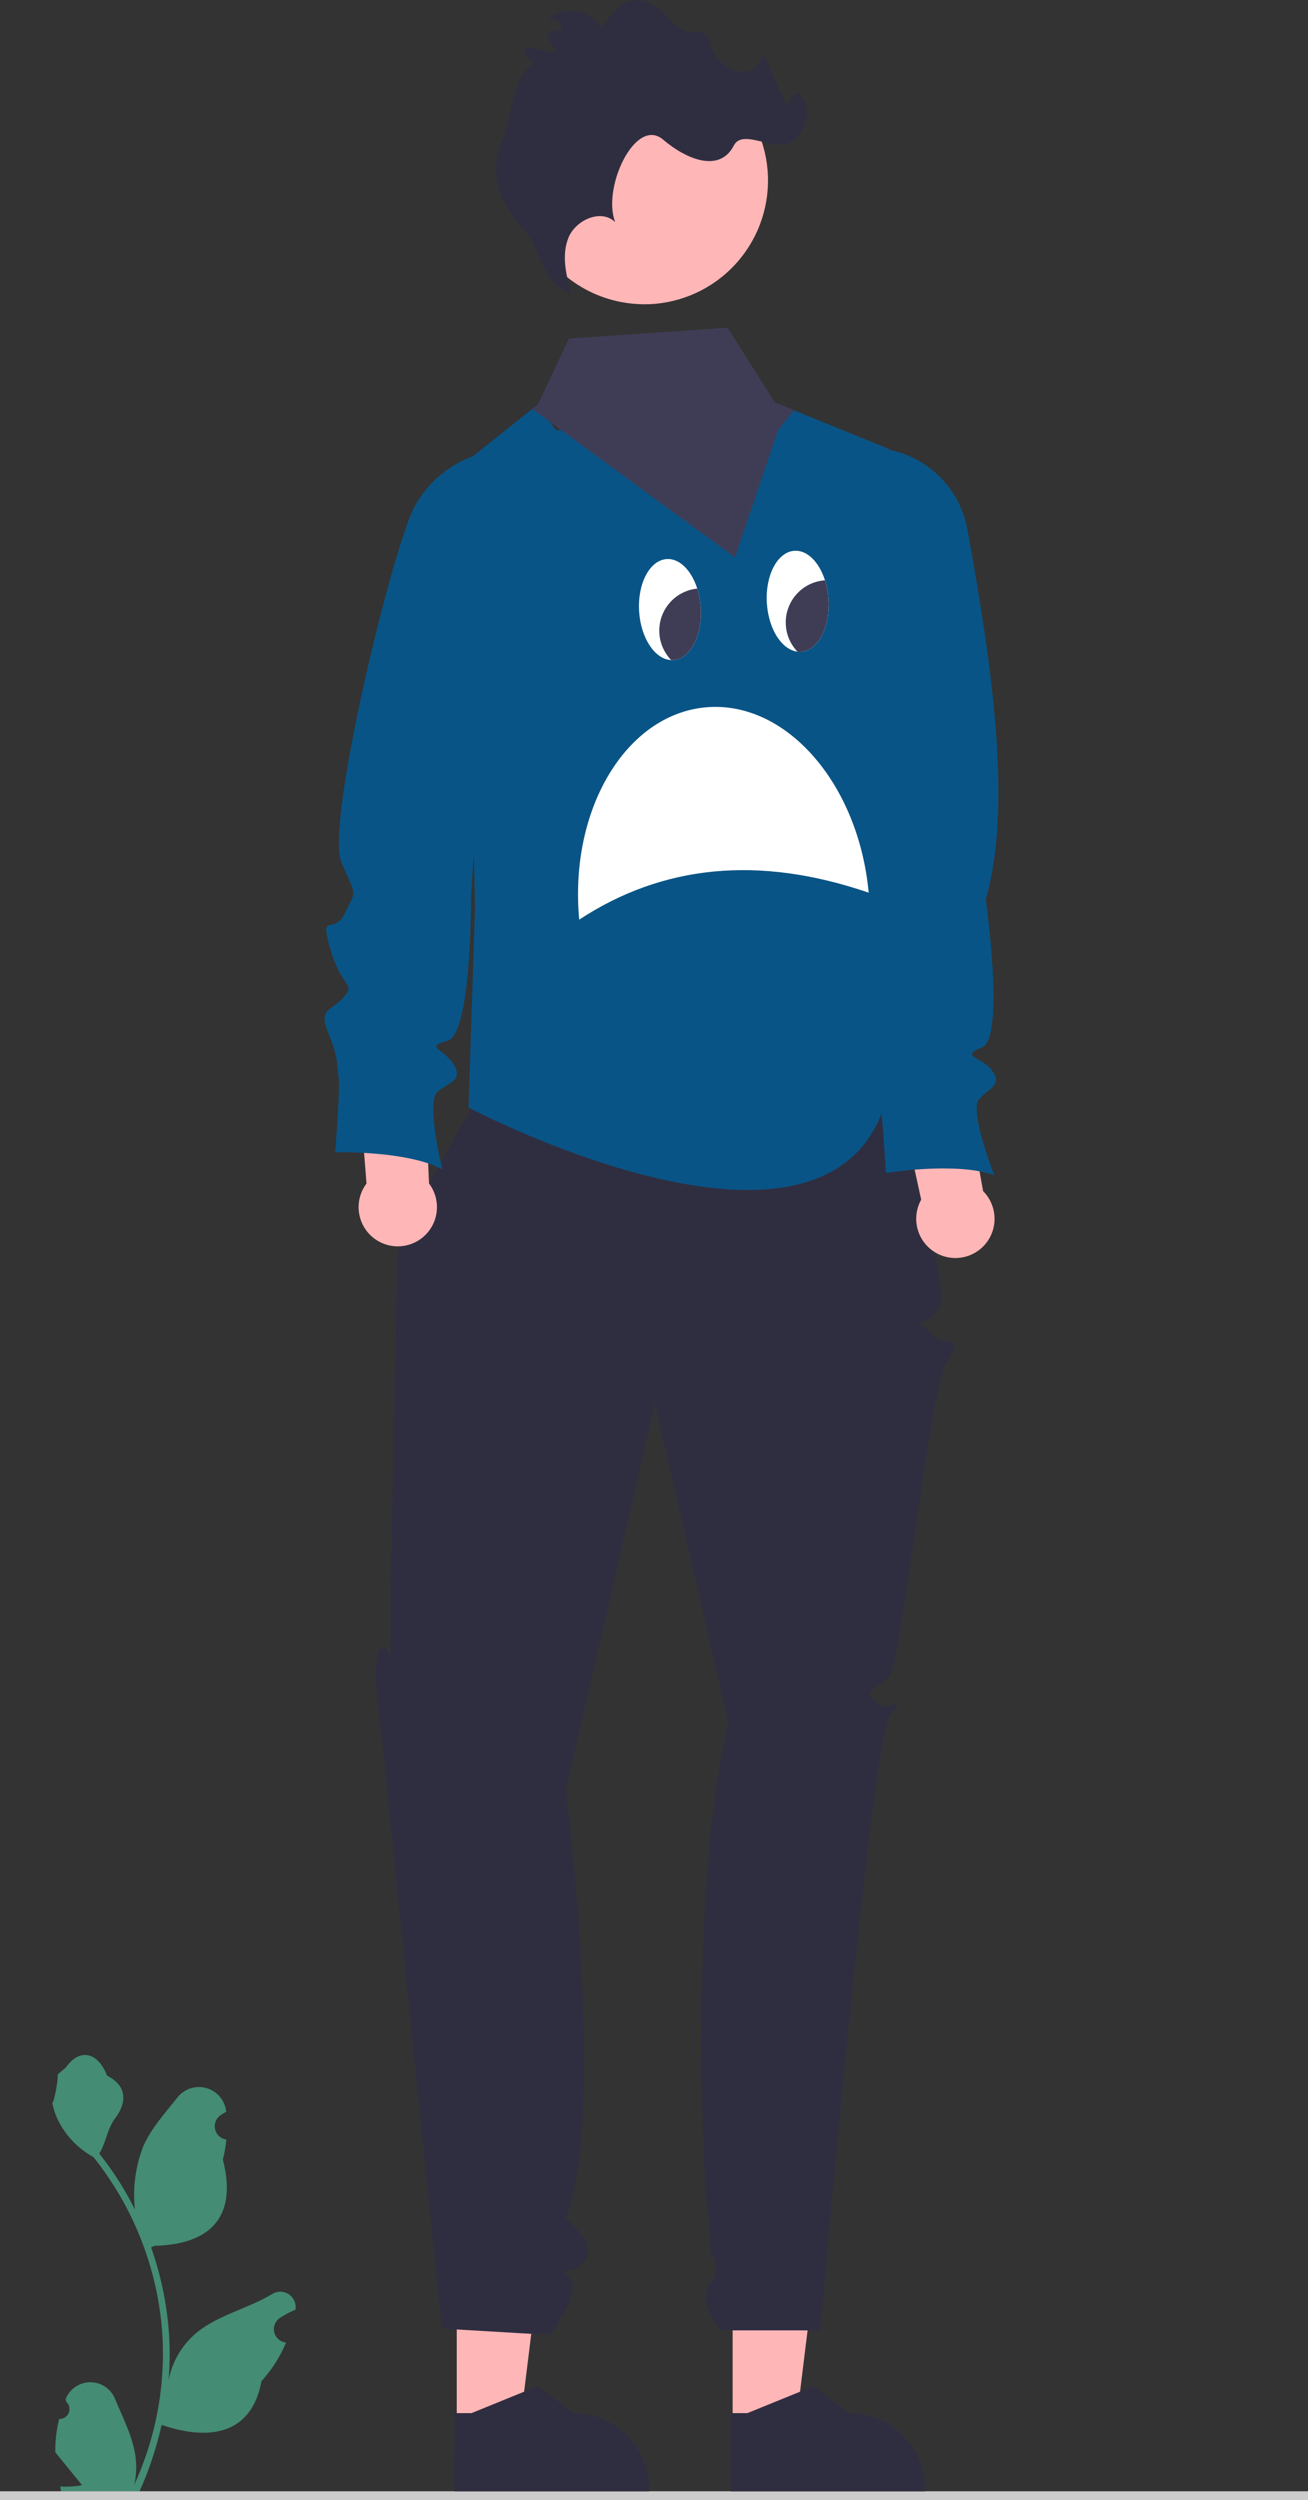 <?xml version="1.0" encoding="UTF-8"?>
<svg xmlns="http://www.w3.org/2000/svg" width="300" height="573" viewBox="0 0 300 573" fill="none">
  <rect x="0" y="0" width="300" height="573" fill="#333333" stroke="none"/>
  <g clip-path="url(#clip0_431_13)">
    <path d="M13.564 554.424C14.029 554.445 14.489 554.323 14.882 554.074C15.275 553.826 15.582 553.462 15.762 553.033C15.941 552.603 15.984 552.129 15.886 551.675C15.787 551.22 15.55 550.807 15.209 550.491L15.053 549.873C15.073 549.823 15.094 549.774 15.115 549.724C15.583 548.618 16.368 547.675 17.37 547.014C18.373 546.352 19.548 546.001 20.749 546.006C21.951 546.01 23.123 546.37 24.121 547.039C25.119 547.708 25.896 548.656 26.356 549.766C28.195 554.194 30.536 558.63 31.112 563.312C31.366 565.381 31.259 567.479 30.796 569.512C35.114 560.092 37.356 549.854 37.371 539.492C37.372 536.891 37.227 534.293 36.938 531.709C36.699 529.59 36.367 527.487 35.943 525.398C33.629 514.067 28.659 503.446 21.443 494.409C17.951 492.503 15.126 489.572 13.35 486.012C12.707 484.732 12.252 483.366 12 481.956C12.394 482.008 13.486 476.007 13.189 475.639C13.738 474.806 14.72 474.392 15.32 473.579C18.302 469.535 22.411 470.241 24.556 475.736C29.139 478.049 29.183 481.884 26.371 485.573C24.582 487.92 24.337 491.095 22.767 493.608C22.929 493.814 23.097 494.015 23.258 494.221C26.21 498.017 28.782 502.093 30.939 506.39C30.415 501.576 31.041 496.706 32.766 492.18C34.514 487.963 37.79 484.411 40.676 480.765C41.439 479.786 42.475 479.055 43.654 478.664C44.833 478.274 46.101 478.242 47.298 478.572C48.495 478.902 49.567 479.579 50.379 480.518C51.191 481.458 51.706 482.617 51.86 483.849C51.866 483.902 51.872 483.956 51.877 484.01C51.449 484.252 51.029 484.508 50.619 484.78C50.103 485.124 49.703 485.617 49.472 486.192C49.241 486.768 49.189 487.4 49.323 488.005C49.458 488.611 49.771 489.161 50.224 489.585C50.677 490.01 51.247 490.287 51.86 490.381L51.922 490.391C51.77 491.936 51.5 493.467 51.115 494.971C54.817 509.286 46.825 514.5 35.414 514.735C35.162 514.864 34.916 514.993 34.664 515.116C36.831 521.256 38.19 527.653 38.708 534.144C39.001 537.973 38.983 541.82 38.656 545.647L38.675 545.511C39.502 541.256 41.772 537.416 45.102 534.641C50.047 530.578 57.035 529.082 62.37 525.817C62.937 525.453 63.596 525.258 64.27 525.257C64.944 525.255 65.604 525.446 66.173 525.807C66.742 526.169 67.196 526.685 67.481 527.296C67.766 527.906 67.87 528.586 67.781 529.254L67.76 529.396C66.964 529.72 66.19 530.093 65.441 530.514C65.012 530.756 64.593 531.012 64.182 531.284C63.666 531.628 63.267 532.12 63.036 532.696C62.805 533.272 62.753 533.903 62.887 534.509C63.021 535.114 63.335 535.665 63.788 536.089C64.24 536.513 64.81 536.791 65.423 536.885L65.486 536.895C65.531 536.902 65.57 536.908 65.615 536.914C64.256 540.159 62.349 543.146 59.977 545.744C57.662 558.241 47.721 559.427 37.086 555.787H37.08C35.913 560.858 34.187 566.279 32 571H14C13.935 570.8 13.893 570.107 13.835 569.906C15.502 570.011 17.177 569.911 18.821 569.609C17.484 567.969 16.147 566.315 14.81 564.675C14.78 564.644 14.752 564.612 14.726 564.578C14.048 563.738 13.363 562.905 12.685 562.065L12.684 562.064C12.648 559.491 12.944 556.922 13.564 554.424Z" fill="#448C74"></path>
    <path d="M362 572C362 572.131 361.983 572.262 361.948 572.383C361.914 572.505 361.864 572.615 361.8 572.708C361.736 572.801 361.661 572.875 361.577 572.925C361.494 572.975 361.405 573 361.315 573H-34.315C-34.497 573 -34.671 572.895 -34.799 572.707C-34.928 572.52 -35 572.265 -35 572C-35 571.735 -34.928 571.48 -34.799 571.293C-34.671 571.105 -34.497 571 -34.315 571H361.315C361.405 571 361.494 571.025 361.577 571.075C361.661 571.125 361.736 571.199 361.8 571.292C361.864 571.385 361.914 571.495 361.948 571.617C361.983 571.738 362 571.869 362 572Z" fill="#CCCCCC"></path>
    <path d="M168.038 555.88L182.545 555.879L189.446 499.923L168.035 499.925L168.038 555.88Z" fill="#FFB6B6"></path>
    <path d="M167.528 571.014L212.138 571.012V570.448C212.138 565.843 210.308 561.427 207.052 558.17C203.796 554.914 199.379 553.085 194.774 553.085H194.773L186.625 546.903L171.421 553.086L167.527 553.086L167.528 571.014Z" fill="#2F2E41"></path>
    <path d="M104.757 555.88L119.263 555.879L126.164 499.923L104.754 499.925L104.757 555.88Z" fill="#FFB6B6"></path>
    <path d="M104.246 571.014L148.856 571.012V570.448C148.856 565.843 147.027 561.427 143.77 558.17C140.514 554.914 136.098 553.085 131.493 553.085H131.492L123.343 546.903L108.139 553.086L104.245 553.086L104.246 571.014Z" fill="#2F2E41"></path>
    <path d="M204.159 250.993C204.159 250.993 218.116 293.861 215.54 299.504C212.964 305.146 208.568 300.75 212.964 305.146C217.359 309.541 221.196 304.869 217.08 312.333C212.964 319.798 206.728 381.247 203.985 384.222C201.242 387.196 197.471 387.276 200.822 390.166C204.173 393.057 208.568 387.196 204.173 393.057C199.777 398.918 188.113 534.119 188.113 534.119H165.328C165.328 534.119 159.653 527.577 162.865 523.32C166.078 519.063 162.583 517.422 162.865 514.58C163.147 511.737 162.079 505.609 161.881 502.812C161.682 500.016 157.831 433.395 167.083 394.911L150.213 321.634L129.778 410.199C129.778 410.199 139.178 484.487 129.778 508.368C129.778 508.368 137.357 514.679 133.996 518.336C130.635 521.993 127.704 519.063 130.635 521.993C133.565 524.924 126.239 535.18 126.239 535.18L101.331 533.715L87.233 394.911C87.233 394.911 84.856 380.435 87.233 377.955C89.609 375.475 89.609 384.266 89.609 375.475V363.753C89.609 363.753 90.986 291.659 91.17 287.413C91.353 283.168 108.935 252.399 108.935 252.399L204.159 250.993Z" fill="#2F2E41"></path>
    <path d="M203.951 102.93V187.46C201.222 195.645 199.815 204.212 199.781 212.84C199.871 227.21 203.031 243.77 203.021 251.01C203.063 251.97 202.959 252.931 202.711 253.86C188.721 294.41 114.691 257.56 107.961 254.11C107.641 253.95 107.471 253.86 107.471 253.86L108.931 208.44L108.681 195.38L106.951 105.79L108.501 104.55L122.081 93.72L123.411 92.66L127.491 98.61L163.861 96.11L177.741 92.27L182.071 94.03L201.591 101.97L203.951 102.93Z" fill="#095486"></path>
    <path d="M225.486 273.005L220.705 246.59L205.234 247.216L211.283 274.964C210.467 276.423 210.073 278.08 210.147 279.75C210.222 281.42 210.76 283.037 211.702 284.418C212.645 285.798 213.953 286.889 215.482 287.567C217.01 288.245 218.697 288.483 220.353 288.254C222.009 288.026 223.568 287.34 224.856 286.274C226.144 285.208 227.108 283.804 227.642 282.219C228.175 280.635 228.256 278.933 227.875 277.306C227.494 275.678 226.667 274.189 225.486 273.005Z" fill="#FFB6B6"></path>
    <path d="M201.575 102.75C193.625 104.809 189.086 115.115 186.293 122.838C182.698 132.761 188.529 193.935 195.622 202.858C201.123 209.778 199.817 208.448 198.001 214.18C196.185 219.912 191.99 214.321 195.767 222.847C199.543 231.373 202.758 229.835 200.242 233.47C197.727 237.105 194.792 236.687 198.008 242.138C201.224 247.588 200.945 249.546 201.645 251.642C202.344 253.739 203.187 268.836 203.187 268.836C203.187 268.836 219.541 266.176 228.069 269.389C228.069 269.389 222.194 254.573 224.57 251.916C226.946 249.26 230.021 248.7 227.504 245.345C224.987 241.991 219.955 242.272 225.266 240.034C230.577 237.796 226.096 206.205 226.096 206.205C232.059 185.412 227.904 154.31 221.868 121.292C220.976 116.409 218.508 111.952 214.844 108.604C211.179 105.256 206.519 103.2 201.575 102.75Z" fill="#095486"></path>
    <path d="M98.398 271.251L97.242 244.431L81.829 242.954L84.06 271.266C83.053 272.601 82.439 274.19 82.286 275.854C82.133 277.519 82.447 279.193 83.194 280.689C83.94 282.185 85.089 283.443 86.511 284.322C87.933 285.2 89.572 285.665 91.244 285.663C92.916 285.661 94.554 285.193 95.974 284.312C97.394 283.43 98.54 282.17 99.284 280.672C100.027 279.175 100.338 277.5 100.181 275.835C100.025 274.171 99.407 272.583 98.398 271.251Z" fill="#FFB6B6"></path>
    <path d="M114.509 103.18L114.077 103.231C110.059 103.705 106.218 105.151 102.885 107.444C99.552 109.737 96.829 112.807 94.95 116.39C90.043 125.734 74.518 189.018 78.319 197.702C81.864 205.801 81.718 203.81 79.141 209.242C76.565 214.675 73.167 208.567 75.752 217.527C78.338 226.486 81.732 225.398 78.747 228.658C75.762 231.919 72.91 231.106 75.358 236.943C77.806 242.78 77.264 244.681 77.672 246.853C78.081 249.025 76.869 264.097 76.869 264.097C76.869 264.097 93.433 263.678 101.447 268.018C101.447 268.018 97.635 252.542 100.349 250.232C103.063 247.922 106.186 247.785 104.146 244.12C102.107 240.455 97.084 240.051 102.649 238.554C108.215 237.057 108.058 205.15 108.058 205.15L114.509 103.18Z" fill="#095486"></path>
    <path d="M154.221 69C153.571 69.15 152.921 69.28 152.271 69.38C150.285 69.706 148.27 69.81 146.261 69.69C141.029 69.409 135.977 67.684 131.665 64.707C127.353 61.73 123.95 57.617 121.834 52.824C119.717 48.031 118.969 42.745 119.673 37.553C120.378 32.361 122.506 27.465 125.823 23.409C129.14 19.352 133.515 16.294 138.464 14.573C143.413 12.852 148.742 12.535 153.86 13.658C158.978 14.781 163.685 17.299 167.459 20.934C171.233 24.569 173.927 29.178 175.241 34.25C175.301 34.48 175.361 34.7 175.411 34.93C177.117 42.258 175.844 49.963 171.87 56.352C167.896 62.741 161.548 67.29 154.221 69Z" fill="#FFB6B6"></path>
    <path d="M128.039 65.652C124.093 62.565 123.711 56.679 120.344 52.969C114.714 46.766 112.069 40.092 115.018 32.741C117.626 26.24 117.072 18.249 122.69 14.064C119.931 13.065 119.281 10.991 121.716 10.953C123.357 10.927 129.477 14.065 126.532 10.156C123.588 6.248 129.162 7.79 128.793 6.191C128.424 4.591 126.06 3.705 125.017 4.973C128.346 1.072 135.616 1.904 137.978 6.455C141.296 1.483 144.818 -1.939 149.896 1.217C154.882 4.316 154.817 8.147 160.18 7.227C162.701 6.794 162.939 11.556 164.661 13.448C166.383 15.339 168.901 16.803 171.414 16.328C173.927 15.853 175.849 12.72 174.441 10.585L180.365 24.099L182.752 21.171C186.546 23.643 185.3 30.094 181.481 32.528C177.663 34.961 170.375 29.337 168.303 33.363C165.036 39.709 157.373 36.504 152.11 32.02C145.728 26.581 138.025 43.118 141.1 50.918C137.91 47.786 132.009 50.386 130.357 54.539C128.704 58.693 129.916 63.373 131.141 67.673L128.039 65.652Z" fill="#2F2E41"></path>
    <path d="M182.071 94.03L181.081 95.29L178.421 98.67L168.576 127.75L122.081 93.72L123.411 92.66L130.491 77.61L166.861 75.11L177.741 92.27L182.071 94.03Z" fill="#3F3D56"></path>
    <path d="M199.24 204.601C196.898 179.438 180.137 160.423 161.804 162.129C143.47 163.835 130.507 185.617 132.849 210.781C151.868 198.305 173.902 195.923 199.24 204.601Z" fill="white"></path>
    <path d="M175.887 138.275C175.981 139.771 176.257 141.25 176.71 142.679C177.923 146.422 180.273 149.059 182.906 149.365C183.172 149.401 183.442 149.41 183.711 149.393C186.655 149.202 188.987 146.095 189.78 141.834C190.044 140.358 190.128 138.856 190.029 137.36C189.939 135.879 189.667 134.414 189.217 133C187.89 128.858 185.167 126.05 182.214 126.241C178.302 126.494 175.474 131.885 175.887 138.275Z" fill="white"></path>
    <path d="M180.236 143.289C180.378 145.567 181.325 147.72 182.906 149.365C183.172 149.401 183.442 149.41 183.711 149.393C186.655 149.202 188.987 146.095 189.78 141.833C190.044 140.358 190.128 138.856 190.029 137.36C189.939 135.879 189.667 134.414 189.217 133C186.664 133.179 184.286 134.362 182.603 136.29C180.92 138.219 180.069 140.735 180.236 143.289Z" fill="#3F3D56"></path>
    <path d="M146.591 140.169C146.988 146.304 150.23 151.134 153.948 151.291C154.103 151.298 154.259 151.297 154.415 151.287C158.318 151.035 161.147 145.644 160.733 139.254C160.644 137.776 160.371 136.314 159.922 134.902C158.595 130.752 155.871 127.944 152.918 128.135C149.007 128.388 146.178 133.779 146.591 140.169Z" fill="white"></path>
    <path d="M151.23 145.165C151.374 147.466 152.338 149.639 153.948 151.291C154.103 151.299 154.259 151.297 154.415 151.287C158.318 151.035 161.147 145.644 160.733 139.254C160.644 137.776 160.371 136.314 159.922 134.903C157.426 135.154 155.125 136.364 153.504 138.278C151.882 140.192 151.067 142.661 151.23 145.165Z" fill="#3F3D56"></path>
  </g>
  <defs>
    <clipPath id="clip0_431_13">
      <rect width="300" height="573" fill="white" transform="matrix(-1 0 0 1 300 0)"></rect>
    </clipPath>
  </defs>
</svg>
